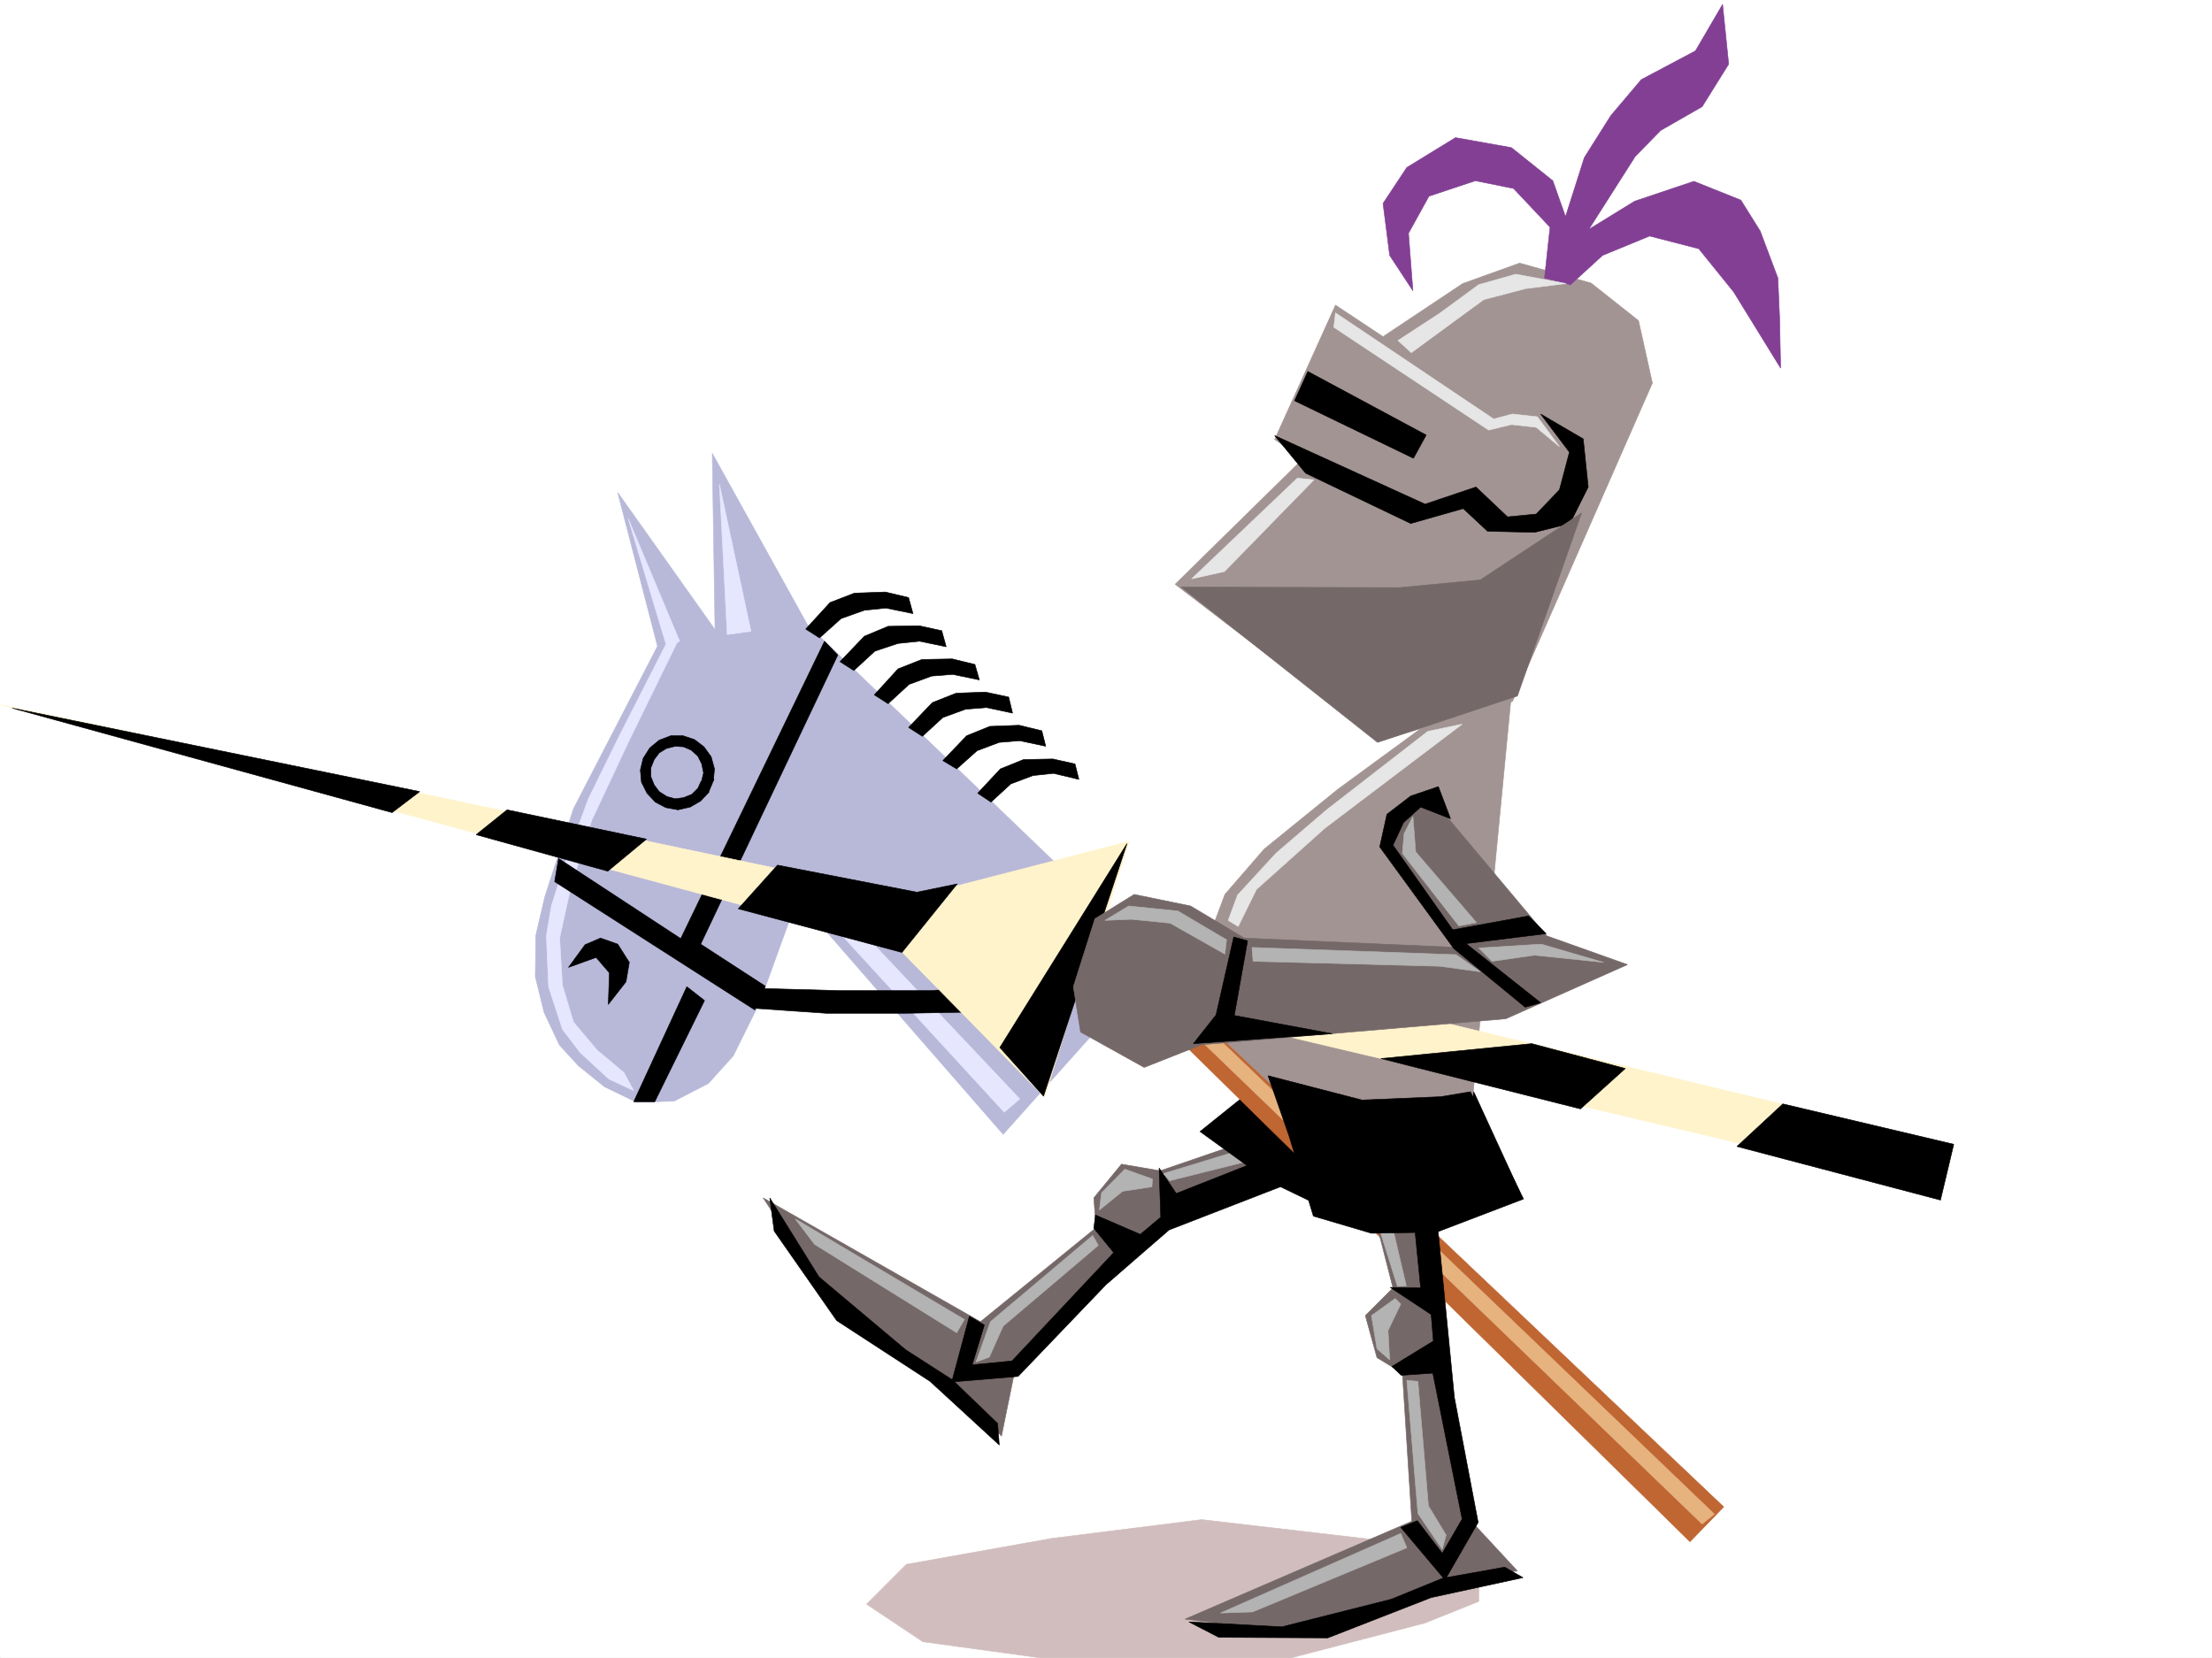 <svg xmlns="http://www.w3.org/2000/svg" width="2997.016" height="2246.668"><rect width="100%" height="100%" fill="#333333" stroke="none"/><defs><clipPath id="a"><path d="M0 0h2997v2244.137H0Zm0 0"/></clipPath></defs><path fill="#fff" d="M0 2246.297h2997.016V0H0Zm0 0"/><g clip-path="url(#a)" transform="translate(0 2.16)"><path fill="#fff" fill-rule="evenodd" stroke="#fff" stroke-linecap="square" stroke-linejoin="bevel" stroke-miterlimit="10" stroke-width=".743" d="M.742 2244.137h2995.531V-2.16H.743Zm0 0"/></g><path fill="#756868" fill-rule="evenodd" stroke="#756868" stroke-linecap="square" stroke-linejoin="bevel" stroke-miterlimit="10" stroke-width=".743" d="m1772.715 1517.512-200.777 68.894-52.434-8.996-37.496 45.711 3.011 40.426-156.597 127.351-294.461-167.777 71.2 107.836 98.14 93.645 104.164 63.656 49.422 57.672 16.5-80.899 192.566-201.484 203.793-89.106zm0 0"/><path fill-rule="evenodd" stroke="#000" stroke-linecap="square" stroke-linejoin="bevel" stroke-miterlimit="10" stroke-width=".743" d="m1484.273 1646.344 60.684 26.199 27.723-23.227-2.227-66.664 23.223 34.485 142.363-56.188 21.703 38.203-173.8 67.407-85.434 74.132-119.137 124.34-89.89 7.508 23.964-89.148 20.215 12.004-16.46 53.918 53.921-5.239 137.863-146.82-26.976-32.961zm0 0"/><path fill-rule="evenodd" stroke="#000" stroke-linecap="square" stroke-linejoin="bevel" stroke-miterlimit="10" stroke-width=".743" d="m1042.953 1623.121 66.703 107.094 117.613 98.883 62.954 40.43 61.425 59.199 2.266 29.207-93.684-86.137-126.605-82.426-84.688-121.324zm0 0"/><path fill="#b3b3b3" fill-rule="evenodd" stroke="#b3b3b3" stroke-linecap="square" stroke-linejoin="bevel" stroke-miterlimit="10" stroke-width=".743" d="m1524 1584.176-31.477 32.18-3.007 23.226 31.472-25.457 39.688-5.98.781-10.52zm143.105-21.738-90.671 27.718 8.25 9.739 107.878-26.98zm-186.581 111.589-138.614 116.871-19.469 54.66 17.985-6.722 18.73-41.957 128.871-109.363zm-403.083-22.441 229.243 136.3-10.48 17.985-192.567-119.84zm0 0"/><path fill-rule="evenodd" stroke="#000" stroke-linecap="square" stroke-linejoin="bevel" stroke-miterlimit="10" stroke-width=".743" d="m1713.559 1462.809-87.664 70.418 92.16 66.667 86.879 41.954 110.925 26.199 85.395-22.485 58.457-29.207-62.953-137.046-146.86 20.214zm0 0"/><path fill="#bf6633" fill-rule="evenodd" stroke="#bf6633" stroke-linecap="square" stroke-linejoin="bevel" stroke-miterlimit="10" stroke-width=".743" d="m1549.453 1296.555 785.988 745.246-45.707 47.195-762.02-749zm0 0"/><path fill="#e6b37f" fill-rule="evenodd" stroke="#e6b37f" stroke-linecap="square" stroke-linejoin="bevel" stroke-miterlimit="10" stroke-width=".743" d="m1550.941 1311.531 771.754 740.008-16.5 13.488-764.246-737.035zm0 0"/><path fill="#b8b8d9" fill-rule="evenodd" stroke="#b8b8d9" stroke-linecap="square" stroke-linejoin="bevel" stroke-miterlimit="10" stroke-width=".743" d="m1359.156 1536.98-278.746-319.836-50.945 140.797-35.973 72.688-33.703 37.418-46.453 23.969-50.945 1.527-43.442-20.996-35.23-28.465-25.492-27.684-20.957-44.222-12.004-48.68.742-56.148 12.004-51.688 38.984-119.844 113.86-220.21-53.922-208.247L968.78 853.125l-3.754-238.941 128.875 232.214 475.024 456.141zm0 0"/><path fill-rule="evenodd" stroke="#000" stroke-linecap="square" stroke-linejoin="bevel" stroke-miterlimit="10" stroke-width=".743" d="m966.55 1057.617 1.49-15.758-4.497-16.46-9.738-13.493-12.746-9.734-15.72-5.238h-16.5l-15.718 5.98-12.746 10.52-8.992 14.191-3.754 15.758 1.484 16.46 7.508 14.977 11.262 12.004 14.23 7.469 16.465 3.008 16.5-3.75 14.23-8.211 11.223-12.004-10.48-14.977-4.496 9.735-8.25 8.25-11.223 4.496-11.258 1.488-11.222-3.012-10.48-6.726-6.763-8.992-4.496-11.223v-12.004l4.496-11.219 6.762-8.992 9.738-5.984 11.965-3.012 11.258.742 10.48 4.5 8.993 8.25 5.238 10.477 2.27 11.223zm0 0"/><path fill-rule="evenodd" stroke="#000" stroke-linecap="square" stroke-linejoin="bevel" stroke-miterlimit="10" stroke-width=".743" d="m949.309 1063.598 5.238-21.739 12.746 14.23-7.504 17.99zm0 0"/><path fill="#e6e6ff" fill-rule="evenodd" stroke="#e6e6ff" stroke-linecap="square" stroke-linejoin="bevel" stroke-miterlimit="10" stroke-width=".743" d="m902.113 873.336-63.691 125.082-41.211 83.91-29.207 79.371-21 65.922-6.723 40.469 2.969 68.894 18.73 57.672 23.97 31.477 38.984 35.933 33.703 15.72-13.489-24.712-35.972-29.953-32.18-38.2-15.016-50.163-3.753-63.695 15.015-68.153 28.465-91.375 50.945-108.62 65.926-134.817zm0 0"/><path fill="#e6e6ff" fill-rule="evenodd" stroke="#e6e6ff" stroke-linecap="square" stroke-linejoin="bevel" stroke-miterlimit="10" stroke-width=".743" d="m851.168 702.59 52.434 174.5 17.242-8.25zm123.594-46.453 10.52 203.71 32.218-4.456zm116.168 525.073-6.766 24.712 276.477 301.11 20.996-17.985zm0 0"/><path fill-rule="evenodd" stroke="#000" stroke-linecap="square" stroke-linejoin="bevel" stroke-miterlimit="10" stroke-width=".743" d="m858.637 1492.8 71.941-155.816 23.969 18.73-67.445 137.087zm-88.407-182.01 22.485-30.735 20.957-8.993 23.262 8.25 15.718 24.711-4.496 26.239-23.969 30.691 1.489-42.695-17.989-20.957zm-18.726-116.13 271.234 173.8 14.235-32.218-87.664-56.93 185.804-391.742-17.988-18.73-194.797 402.965-165.586-108.578Zm340.168-342.281 32.96-35.973 32.962-12.707 41.957-1.523 31.472 7.508 5.985 21.738-36.715-7.508-29.207 3.012-31.477 11.222-29.207 26.196zm46.449 44.183 32.965-34.445 32.215-13.492 41.957-.742 30.73 6.726 5.985 21.739L1246 868.84l-29.207 3.012-31.477 10.48-28.465 26.234zm46.453 44.965 32.219-35.226 32.219-12.711 41.21-.781 30.692 7.507 6.024 20.957-35.973-7.468-28.465 2.23-30.734 11.262-28.465 26.195zm46.449 44.183 32.22-33.702 32.218-12.746 39.727-1.489 31.437 6.727 5.277 21.738-35.23-7.508-28.465 2.27-30.73 11.223-27.723 25.453zm46.454 44.927 32.218-33.703 31.473-12.746 39.688-1.489 30.734 7.508 5.238 20.957-35.191-7.508-27.723 2.27-29.988 11.222-27.723 24.711zm47.191 44.183 30.734-32.96 31.477-12.708 39.684-.742 29.992 6.723 5.238 20.957-34.45-8.211-27.718 2.973-29.992 11.261-26.977 24.711zm0 0"/><path fill-rule="evenodd" stroke="#000" stroke-linecap="square" stroke-linejoin="bevel" stroke-miterlimit="10" stroke-width=".743" d="m1027.977 1339.254 108.66 2.973H1262.5l149.09-12.75 122.148-34.446 13.489 26.98-152.098 47.934-167.113 3.012h-108.622l-98.18-6.766zm0 0"/><path fill="#d1bdbd" fill-rule="evenodd" stroke="#d1bdbd" stroke-linecap="square" stroke-linejoin="bevel" stroke-miterlimit="10" stroke-width=".743" d="m1930.836 2199.102 72.688-29.207v-40.47l-104.907-38.945-270.492-31.433-203.047 25.453-197.062 35.188-53.922 53.96 76.402 50.907 158.863 21.742h340.133zm0 0"/><path fill="#a39494" fill-rule="evenodd" stroke="#a39494" stroke-linecap="square" stroke-linejoin="bevel" stroke-miterlimit="10" stroke-width=".743" d="m2238.79 519.05-18.77-84.609-64.399-50.949-96.652-26.976-77.184 27.718-107.918 71.907-64.437-42.696-82.383 182.008 38.2 26.238-173.095 170.004 277.22 211.961 179.82-53.176zm0 0"/><path fill-rule="evenodd" stroke="#000" stroke-linecap="square" stroke-linejoin="bevel" stroke-miterlimit="10" stroke-width=".743" d="m1771.973 503.336 160.347 86.137-17.242 31.472-161.09-77.925zm0 0"/><path fill-rule="evenodd" stroke="#000" stroke-linecap="square" stroke-linejoin="bevel" stroke-miterlimit="10" stroke-width=".743" d="m1727.047 590.215 203.789 92.902 68.934-23.226 42.695 40.43 38.945-3.755 31.477-32.921 13.488-50.95-38.941-51.687 57.671 33.703 6.762 65.18-24.75 49.422-47.937 12.003-63.692-1.523-32.96-30.695-71.165 20.215L1769 641.16Zm0 0"/><path fill="#a39494" fill-rule="evenodd" stroke="#a39494" stroke-linecap="square" stroke-linejoin="bevel" stroke-miterlimit="10" stroke-width=".743" d="m1938.305 977.46-125.864 92.122-99.664 80.898-53.18 61.426-27.718 74.133 3.754 69.676 24.71 55.445 62.95 59.156 92.902 62.168 173.055 17.989 59.2-616.453zm0 0"/><path fill="#756868" fill-rule="evenodd" stroke="#756868" stroke-linecap="square" stroke-linejoin="bevel" stroke-miterlimit="10" stroke-width=".743" d="m1600.402 795.45 295.95.745 109.398-10.48 137.125-90.633-86.918 247.934-189.559 62.91zm0 0"/><path fill="#823f94" fill-rule="evenodd" stroke="#823f94" stroke-linecap="square" stroke-linejoin="bevel" stroke-miterlimit="10" stroke-width=".743" d="m2092.672 376.77 7.469-68.934-49.422-52.434-51.692-10.48-62.953 20.957-27.719 50.207 5.98 77.887-31.476-47.938-8.992-70.379 32.219-48.719 65.96-40.43 75.661 13.49 56.187 44.925 17.243 48.68 25.492-80.118 35.934-56.93 41.21-48.675 73.43-38.984 36.715-62.91 8.25 80.894-35.973 57.676-56.187 32.215-34.445 35.19-62.95 98.884 62.168-38.2 80.192-26.98 63.695 25.496 26.2 41.914 23.964 63.696 2.27 52.43 1.484 69.64-63.691-103.344-47.196-58.453-66.664-17.203-63.695 26.195-43.48 39.727zm0 0"/><path fill="#fff3cc" fill-rule="evenodd" stroke="#fff3cc" stroke-linecap="square" stroke-linejoin="bevel" stroke-miterlimit="10" stroke-width=".743" d="m.742 954.98 1236.266 260.68 292.976-75.66-41.957 133.332 583.649 140.055 575.433 138.57-14.976 62.168-1170.34-276.398-46.45 149.05-200.038-203.71zm0 0"/><path fill-rule="evenodd" stroke="#000" stroke-linecap="square" stroke-linejoin="bevel" stroke-miterlimit="10" stroke-width=".743" d="m16.5 959.477 552.172 113.113-37.461 28.465zm628.61 171.531 41.956-33.707 188.813 39.687-52.434 43.442zm408.324 41.211-53.176 59.156 221.773 59.16 74.914-92.863-54.699 11.223zm473.539-29.207-172.313 276.36 59.195 65.921zm343.922 291.332 204.535-20.215 126.644 33.707-60.722 54.7zm482.495 119.097 62.208-57.672 231.511 54.704-17.984 75.617zm0 0"/><path fill="#756868" fill-rule="evenodd" stroke="#756868" stroke-linecap="square" stroke-linejoin="bevel" stroke-miterlimit="10" stroke-width=".743" d="m1940.57 1083.07 155.114 185.02 109.359 38.945-164.844 73.39-412.074 35.192-77.926 30.73-86.14-47.937-9.774-61.426 29.246-92.117 53.176-32.96 76.441 15.714 72.688 43.441 291.45 12.747-95.911-140.055 17.984-42.7zm0 0"/><path fill-rule="evenodd" stroke="#000" stroke-linecap="square" stroke-linejoin="bevel" stroke-miterlimit="10" stroke-width=".743" d="m1969.781 1285.297 96.653 79.41 21-5.98-101.153-80.157 108.617-13.488-23.968-23.969-102.637 18.727-80.937-114.602 14.234-30.691 23.226-20.996 40.47 15.754-16.466-43.477-37.457 12.746-32.219 24.711-9.773 44.223zm-298.179-15.719-24.004 105.61-30.696 38.94 188.032-13.487-132.586-24.711 17.984-101.114zm0 0"/><path fill="#e6e6e6" fill-rule="evenodd" stroke="#e6e6e6" stroke-linecap="square" stroke-linejoin="bevel" stroke-miterlimit="10" stroke-width=".743" d="m1809.43 423.922 214.308 143.848 25.453-6.762 33.743 3.754 29.953 40.43-31.477-26.2-33.703-3.754-30.734 7.508-209.77-139.312zm-51.688 223.965-143.11 136.343 44.223-9.738 121.368-124.336zm0 0"/><path fill="#e6e6e6" fill-rule="evenodd" stroke="#e6e6e6" stroke-linecap="square" stroke-linejoin="bevel" stroke-miterlimit="10" stroke-width=".743" d="m1894.121 461.379 56.188-36.676 53.215-38.941 50.164-14.235 68.19 12.707L2067.18 391l-56.93 14.977-98.144 71.902zm40.469 529.571-137.125 106.35-68.188 58.419-52.433 56.93-12.746 34.445 13.488 8.25 24.71-50.164 92.903-83.164 185.84-140.801zm0 0"/><path fill="#b3b3b3" fill-rule="evenodd" stroke="#b3b3b3" stroke-linecap="square" stroke-linejoin="bevel" stroke-miterlimit="10" stroke-width=".743" d="m1497.023 1247.094 32.215-19.473 66.668 6.766 65.922 38.945-2.23 19.469-74.172-41.953-52.473-5.239zm199.29 36.715 276.476 9.738 32.961 23.223-54.7-7.508-253.25-6.723zm307.211.741 84.652-5.237 84.648 24.71-93.644-9.734-57.711 8.25zm-89.188-178.253-11.965 23.223-2.266 26.94 76.438 98.142 23.969-4.497-82.422-95.875-1.484-19.468zm0 0"/><path fill="#756868" fill-rule="evenodd" stroke="#756868" stroke-linecap="square" stroke-linejoin="bevel" stroke-miterlimit="10" stroke-width=".743" d="m1838.676 1554.969 48.68 190.222-37.458 37.458 15.758 56.93 34.45 20.956 12.746 200.738-307.211 132.59 129.617 15.719 132.629-26.2 112.37-47.937 75.7-6.761-56.188-60.645-49.46-226.977-28.465-325.82zm0 0"/><path fill-rule="evenodd" stroke="#000" stroke-linecap="square" stroke-linejoin="bevel" stroke-miterlimit="10" stroke-width=".743" d="m1885.871 1851.543 56.188-34.45-2.973-35.933-55.445-36.715 41.175.746-11.964-121.328 29.949-13.492 27.722 283.125 32.22 169.305-44.927 77.887-59.941-71.165 22.441-8.992 33.747 44.184 26.976-46.414-39.723-197.766-42.699 3.012zm0 0"/><path fill-rule="evenodd" stroke="#000" stroke-linecap="square" stroke-linejoin="bevel" stroke-miterlimit="10" stroke-width=".743" d="m1610.883 2197.617 125.898 6.723 148.348-37.457 69.676-28.465 83.91-14.977 24.75 14.235-124.38 26.98-140.132 54.66-147.605-.742zm0 0"/><path fill="#b3b3b3" fill-rule="evenodd" stroke="#b3b3b3" stroke-linecap="square" stroke-linejoin="bevel" stroke-miterlimit="10" stroke-width=".743" d="m1858.148 1782.649 7.508 44.925 17.203 15.012-2.226-39.723 17.242-35.933-7.508-7.508zm9.739-120.586 25.492 80.898 11.965-.742-20.215-86.137zm38.199 208.207 15.016 180.527 32.96 48.68 5.239-19.473-23.969-39.688-14.23-168.52zm-252.469 315.343 244.258-107.84 8.21 19.473-209.026 86.879zm0 0"/><path fill-rule="evenodd" stroke="#000" stroke-linecap="square" stroke-linejoin="bevel" stroke-miterlimit="10" stroke-width=".743" d="m1992.262 1479.309 71.945 145.297-117.652 44.925-88.407 1.524-78.668-23.223-32.96-108.621-28.465-81.64 127.347 32.96 106.391-4.496zm0 0"/></svg>
